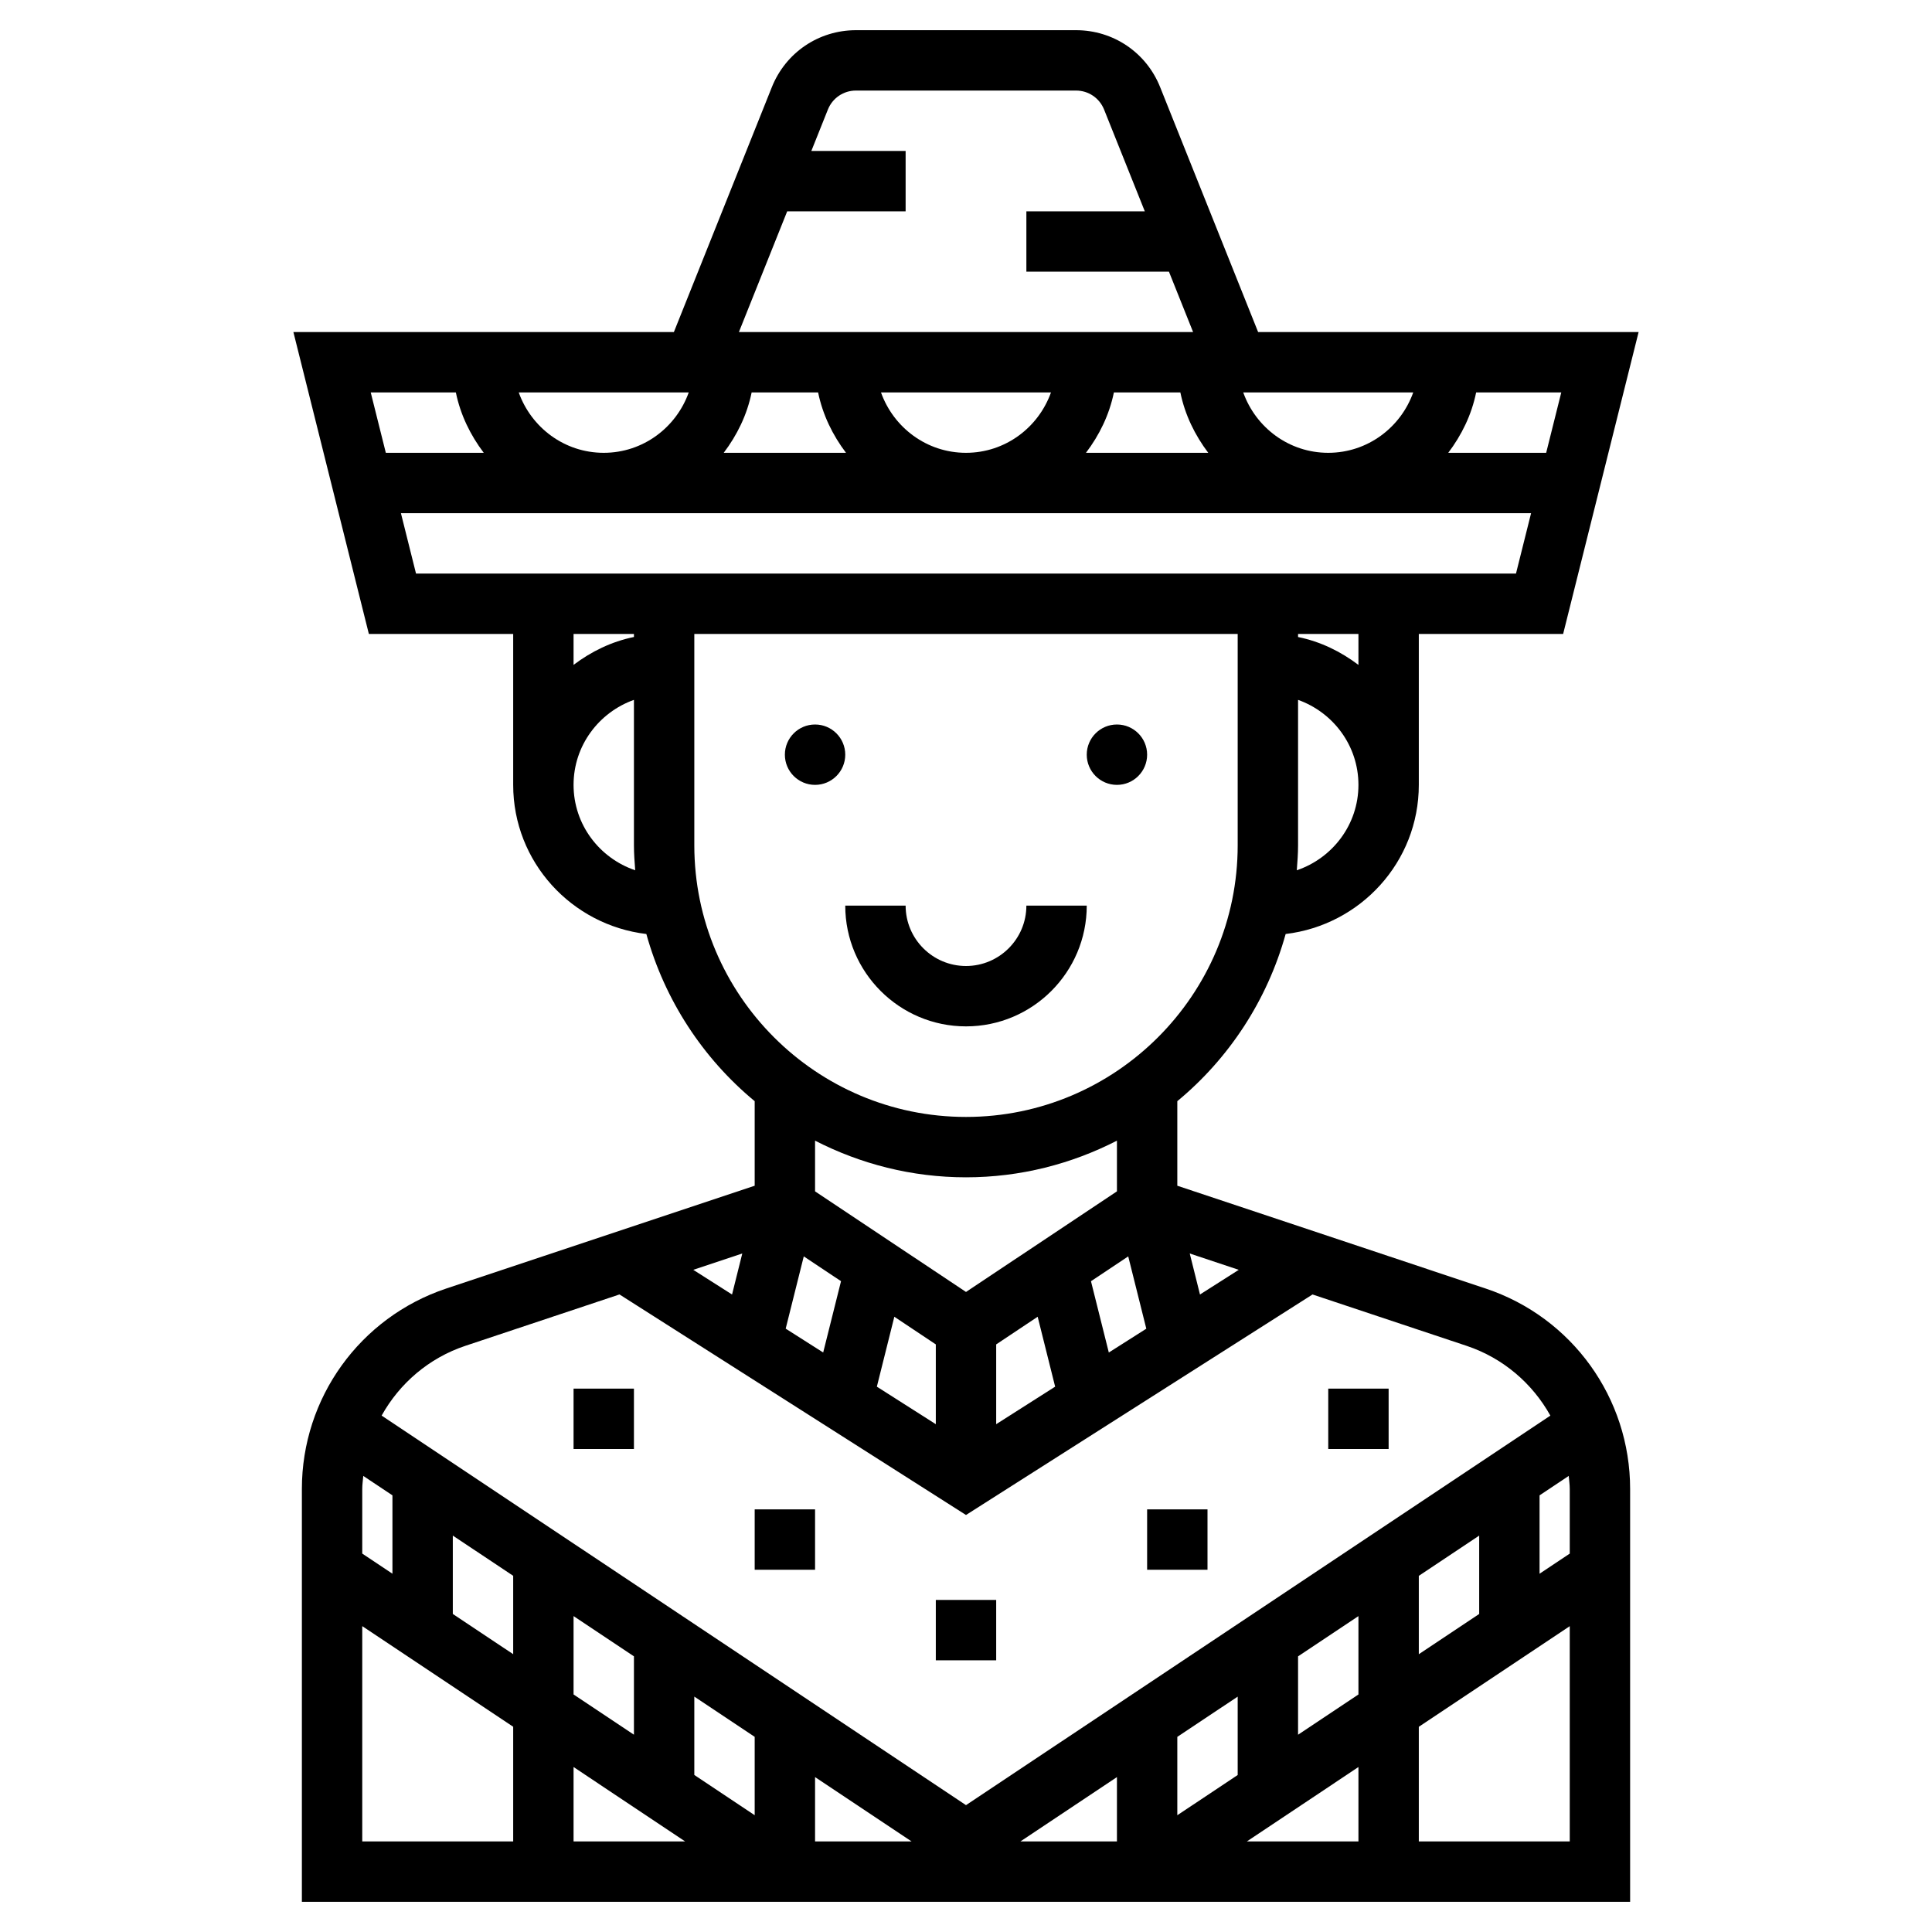 <svg xmlns="http://www.w3.org/2000/svg" xmlns:xlink="http://www.w3.org/1999/xlink" version="1.1" x="0px" y="0px" viewBox="0 0 64 64" style="enable-background:new 0 0 64 64;max-width:100%" xml:space="preserve" height="100%"><g style="" fill="currentColor"><path d="M49.214,42.684L39,39.279v-2.801c1.711-1.415,2.978-3.341,3.589-5.538C45.066,30.645,47,28.555,47,26v-5h4.781l2.5-10   H41.677l-3.246-8.114C37.973,1.74,36.88,1,35.646,1h-7.291c-1.234,0-2.327,0.74-2.786,1.886L22.323,11H9.719l2.5,10H17v5   c0,2.555,1.934,4.645,4.411,4.94c0.611,2.197,1.878,4.123,3.589,5.538v2.801l-10.214,3.404C11.924,43.638,10,46.307,10,49.325V63   h44V49.325C54,46.307,52.076,43.638,49.214,42.684z M22.966,42.065l1.623-0.541l-0.339,1.358L22.966,42.065z M26.626,41.619   l1.234,0.822l-0.591,2.362l-1.242-0.79L26.626,41.619z M29.626,43.619L31,44.535v2.643l-1.953-1.243L29.626,43.619z M33,44.535   l1.374-0.916l0.579,2.316L33,47.178V44.535z M36.731,44.804l-0.591-2.362l1.234-0.822l0.599,2.395L36.731,44.804z M39.751,42.882   l-0.339-1.358l1.623,0.541L39.751,42.882z M42.958,28.829C42.979,28.554,43,28.28,43,28v-4.816c1.161,0.414,2,1.514,2,2.816   C45,27.317,44.141,28.427,42.958,28.829z M45,22.026c-0.584-0.442-1.257-0.773-2-0.924V21h2V22.026z M51.219,15h-3.244   c0.442-0.584,0.773-1.257,0.924-2h2.82L51.219,15z M17.184,13h5.631c-0.414,1.161-1.514,2-2.816,2S17.598,14.161,17.184,13z    M24.899,13h2.202c0.152,0.743,0.482,1.416,0.924,2h-4.051C24.417,14.416,24.747,13.743,24.899,13z M29.184,13h5.631   c-0.414,1.161-1.514,2-2.816,2S29.598,14.161,29.184,13z M36.899,13h2.202c0.152,0.743,0.482,1.416,0.924,2h-4.051   C36.417,14.416,36.747,13.743,36.899,13z M41.184,13h5.631c-0.414,1.161-1.514,2-2.816,2S41.598,14.161,41.184,13z M26.077,7H30V5   h-3.123l0.548-1.371C27.578,3.247,27.943,3,28.354,3h7.291c0.411,0,0.776,0.247,0.929,0.629L37.923,7H34v2h4.723l0.8,2H24.477   L26.077,7z M15.101,13c0.152,0.743,0.482,1.416,0.924,2h-3.244l-0.5-2H15.101z M13.281,17h37.438l-0.5,2H13.781L13.281,17z M21,21   v0.101c-0.743,0.152-1.416,0.482-2,0.924V21H21z M19,26c0-1.302,0.839-2.402,2-2.816V28c0,0.28,0.021,0.554,0.042,0.829   C19.859,28.427,19,27.317,19,26z M23,28v-7h18v7c0,4.962-4.037,9-9,9S23,32.962,23,28z M32,39c1.801,0,3.498-0.444,5-1.214v1.679   l-5,3.333l-5-3.333v-1.679C28.502,38.556,30.199,39,32,39z M15.419,44.581l5.102-1.701L32,50.186l11.479-7.305l5.102,1.701   c1.214,0.405,2.183,1.247,2.777,2.312L32,59.798L12.642,46.893C13.236,45.828,14.204,44.986,15.419,44.581z M52,49.325v2.14   l-1,0.667v-2.596l0.966-0.644C51.978,49.036,52,49.178,52,49.325z M12,49.325c0-0.147,0.022-0.289,0.034-0.433L13,49.535v2.596   l-1-0.667V49.325z M15,50.868l2,1.333v2.596l-2-1.333V50.868z M19,53.535l2,1.333v2.596l-2-1.333V53.535z M23,58.798v-2.596   l2,1.333v2.596L23,58.798z M22.697,61H19v-2.465L22.697,61z M27,58.868L30.198,61H27V58.868z M39,60.132v-2.596l2-1.333v2.596   L39,60.132z M37,61h-3.198L37,58.868V61z M45,58.535V61h-3.697L45,58.535z M43,57.465v-2.596l2-1.333v2.596L43,57.465z M47,52.202   l2-1.333v2.596l-2,1.333V52.202z M12,53.868l5,3.333V61h-5V53.868z M47,61v-3.798l5-3.333V61H47z" style="" fill="currentColor"></path><circle cx="37" cy="25" r="1" style="" fill="currentColor"></circle><circle cx="27" cy="25" r="1" style="" fill="currentColor"></circle><path d="M32,34c2.206,0,4-1.794,4-4h-2c0,1.103-0.897,2-2,2s-2-0.897-2-2h-2C28,32.206,29.794,34,32,34z" style="" fill="currentColor"></path><rect x="31" y="53" width="2" height="2" style="" fill="currentColor"></rect><rect x="25" y="50" width="2" height="2" style="" fill="currentColor"></rect><rect x="19" y="46" width="2" height="2" style="" fill="currentColor"></rect><rect x="38" y="50" width="2" height="2" style="" fill="currentColor"></rect><rect x="44" y="46" width="2" height="2" style="" fill="currentColor"></rect></g></svg>